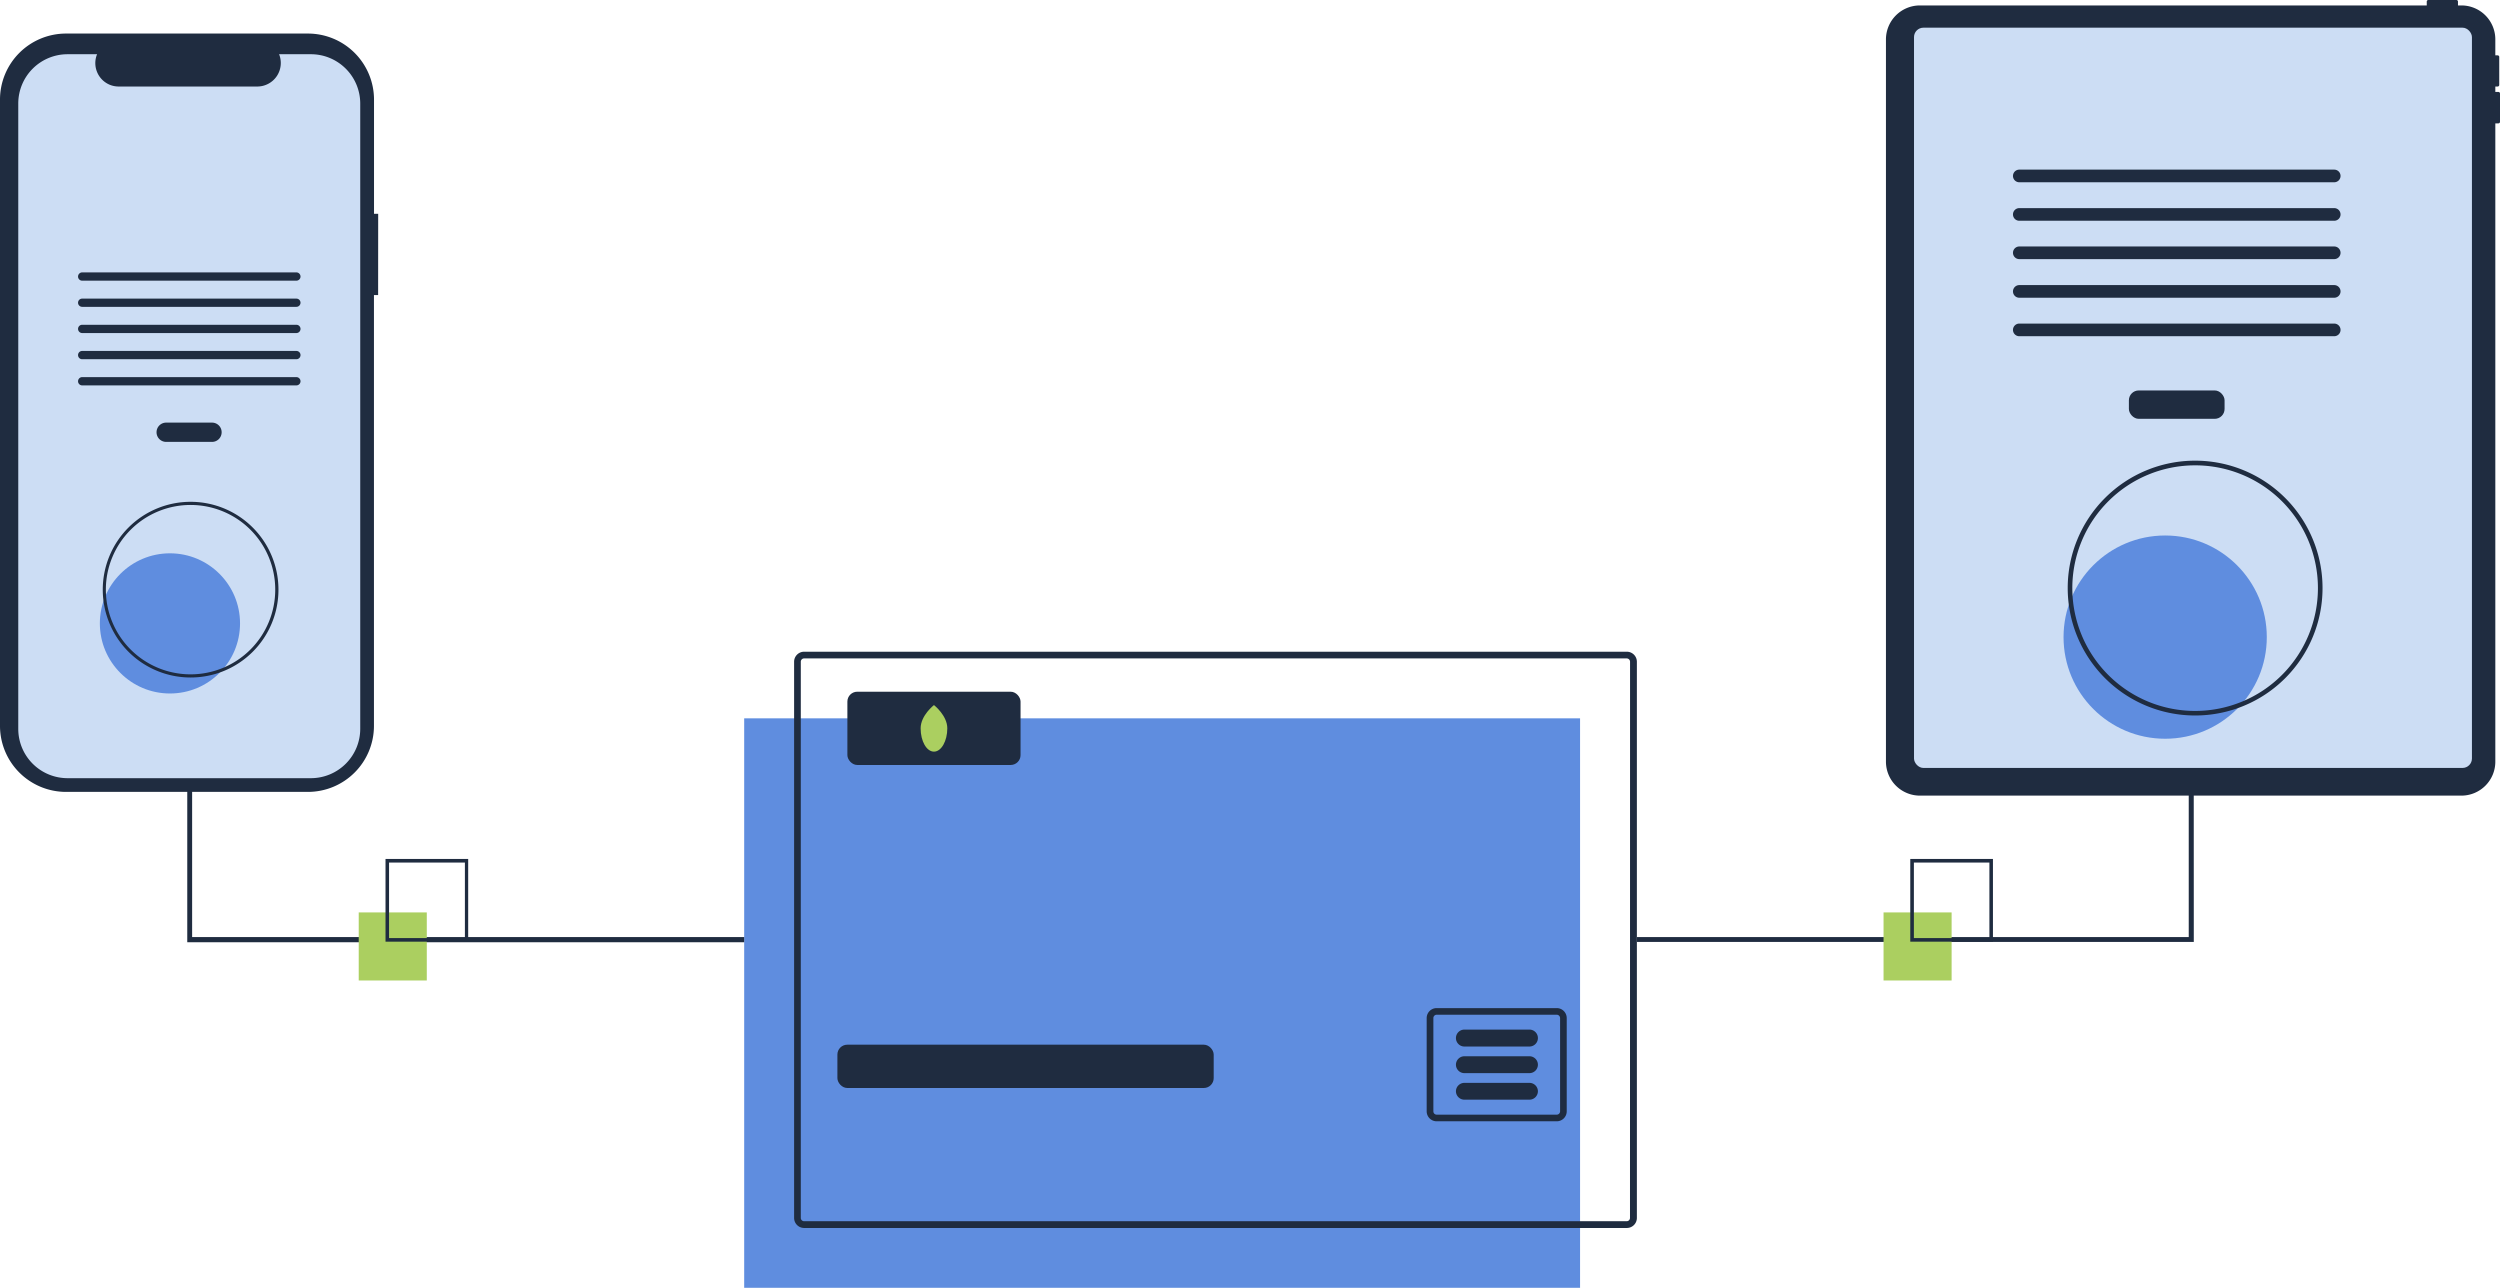 <svg xmlns="http://www.w3.org/2000/svg" viewBox="0 0 395.57 203.77">
  <g id="Camada_2" data-name="Camada 2">
    <g id="Camada_1-2" data-name="Camada 1">
      <rect id="Retângulo_944" data-name="Retângulo 944" x="117.75" y="113.66" width="132.26" height="90.11" style="fill: #5f8ddf"/>
      <path id="Caminho_696" data-name="Caminho 696" d="M257.39,103.12H127.23a1.59,1.59,0,0,0-1.58,1.59v88a1.59,1.59,0,0,0,1.58,1.59H257.39A1.59,1.59,0,0,0,259,192.7h0v-88A1.59,1.59,0,0,0,257.39,103.12Zm.52,89.58a.52.52,0,0,1-.52.53H127.23a.52.52,0,0,1-.52-.52h0v-88a.52.52,0,0,1,.52-.53H257.39a.53.53,0,0,1,.53.53Z" style="fill: #1f2c40"/>
      <rect id="Retângulo_945" data-name="Retângulo 945" x="132.5" y="165.3" width="59.54" height="6.85" rx="1.56" style="fill: #1f2c40"/>
      <path id="Caminho_697" data-name="Caminho 697" d="M246.32,159.51h-19a1.58,1.58,0,0,0-1.58,1.58h0v14.75a1.58,1.58,0,0,0,1.58,1.58h19a1.58,1.58,0,0,0,1.58-1.58h0V161.09A1.58,1.58,0,0,0,246.32,159.51Zm.53,16.33a.53.53,0,0,1-.53.53h-19a.52.52,0,0,1-.52-.53V161.09a.52.52,0,0,1,.52-.53h19a.53.53,0,0,1,.53.53h0Z" style="fill: #1f2c40"/>
      <path id="Retângulo_946" data-name="Retângulo 946" d="M231.71,162.91H242a1.34,1.34,0,0,1,1.34,1.34h0a1.34,1.34,0,0,1-1.34,1.34H231.71a1.34,1.34,0,0,1-1.34-1.34h0A1.34,1.34,0,0,1,231.71,162.91Z" style="fill: #1f2c40"/>
      <path id="Retângulo_947" data-name="Retângulo 947" d="M231.71,167.13H242a1.34,1.34,0,0,1,1.34,1.34h0A1.34,1.34,0,0,1,242,169.8H231.71a1.34,1.34,0,0,1-1.34-1.33h0A1.34,1.34,0,0,1,231.71,167.13Z" style="fill: #1f2c40"/>
      <path id="Retângulo_948" data-name="Retângulo 948" d="M231.71,171.34H242a1.34,1.34,0,0,1,1.34,1.34h0A1.34,1.34,0,0,1,242,174H231.71a1.34,1.34,0,0,1-1.34-1.34h0A1.34,1.34,0,0,1,231.71,171.34Z" style="fill: #1f2c40"/>
      <rect id="Retângulo_949" data-name="Retângulo 949" x="134.08" y="109.45" width="27.4" height="11.59" rx="1.56" style="fill: #1f2c40"/>
      <path id="Caminho_698" data-name="Caminho 698" d="M149.89,115.24c0,2-.94,3.69-2.11,3.69s-2.11-1.65-2.11-3.69,2.11-3.68,2.11-3.68S149.89,113.21,149.89,115.24Z" style="fill: #abcf60"/>
      <path id="Caminho_699" data-name="Caminho 699" d="M347.09,62.27h-.77v86H259v.77h88.12Z" style="fill: #1f2c40"/>
      <path id="Caminho_700" data-name="Caminho 700" d="M117.75,149.09H29.63V62.27h.77v86h87.35Z" style="fill: #1f2c40"/>
      <path id="Caminho_701" data-name="Caminho 701" d="M395.33,14.55h-.5v-.86h.37a.25.25,0,0,0,.25-.25V9a.25.25,0,0,0-.25-.24h-.37V6.23A5.37,5.37,0,0,0,389.46.86h-.54V.25a.25.25,0,0,0-.25-.25h-4.44a.25.25,0,0,0-.25.25h0V.86h-80.2a5.38,5.38,0,0,0-5.37,5.37h0V120.52a5.38,5.38,0,0,0,5.37,5.37h85.68a5.37,5.37,0,0,0,5.37-5.37v-101h.49a.25.25,0,0,0,.25-.24V14.8A.25.25,0,0,0,395.33,14.55Z" style="fill: #1f2c40"/>
      <rect id="Retângulo_950" data-name="Retângulo 950" x="302.85" y="4.38" width="88.28" height="117.13" rx="1.49" style="fill: #ccddf4"/>
      <rect id="Retângulo_951" data-name="Retângulo 951" x="336.85" y="61.78" width="15.14" height="4.49" rx="1.56" style="fill: #1f2c40"/>
      <path id="Retângulo_952" data-name="Retângulo 952" d="M319.51,26.84h49.83a1,1,0,0,1,1,1h0a1,1,0,0,1-1,1H319.51a1,1,0,0,1-1-1h0A1,1,0,0,1,319.51,26.84Z" style="fill: #1f2c40"/>
      <path id="Retângulo_953" data-name="Retângulo 953" d="M319.51,32.93h49.83a1,1,0,0,1,1,1h0a1,1,0,0,1-1,1H319.51a1,1,0,0,1-1-1h0A1,1,0,0,1,319.51,32.93Z" style="fill: #1f2c40"/>
      <path id="Retângulo_954" data-name="Retângulo 954" d="M319.51,39h49.83a1,1,0,0,1,1,1h0a1,1,0,0,1-1,1H319.51a1,1,0,0,1-1-1h0A1,1,0,0,1,319.51,39Z" style="fill: #1f2c40"/>
      <path id="Retângulo_955" data-name="Retângulo 955" d="M319.51,45.11h49.83a1,1,0,0,1,1,1h0a1,1,0,0,1-1,1H319.51a1,1,0,0,1-1-1h0A1,1,0,0,1,319.51,45.11Z" style="fill: #1f2c40"/>
      <path id="Retângulo_956" data-name="Retângulo 956" d="M319.51,51.2h49.83a1,1,0,0,1,1,1h0a1,1,0,0,1-1,1H319.51a1,1,0,0,1-1-1h0A1,1,0,0,1,319.51,51.2Z" style="fill: #1f2c40"/>
      <circle id="Elipse_295" data-name="Elipse 295" cx="342.59" cy="100.81" r="16.08" style="fill: #5f8ddf"/>
      <path id="Caminho_702" data-name="Caminho 702" d="M347.33,113.21a20.16,20.16,0,1,1,20.16-20.16,20.16,20.16,0,0,1-20.16,20.16Zm0-39.58a19.43,19.43,0,1,0,19.43,19.42,19.42,19.42,0,0,0-19.43-19.42Z" style="fill: #1f2c40"/>
      <path id="Caminho_703" data-name="Caminho 703" d="M59.84,33.83h-.66V15.77A10.46,10.46,0,0,0,48.72,5.31H10.46A10.45,10.45,0,0,0,0,15.76H0v99.08a10.45,10.45,0,0,0,10.45,10.46H48.72a10.45,10.45,0,0,0,10.45-10.46h0V46.69h.66Z" style="fill: #1f2c40"/>
      <path id="Caminho_704" data-name="Caminho 704" d="M57,16.38v98.94a7.81,7.81,0,0,1-7.81,7.81H10.69a7.8,7.8,0,0,1-7.8-7.8V16.38a7.8,7.8,0,0,1,7.8-7.8h4.67a3.71,3.71,0,0,0,2,4.83,3.77,3.77,0,0,0,1.41.28H40.72a3.72,3.72,0,0,0,3.44-5.11h5A7.81,7.81,0,0,1,57,16.38Z" style="fill: #ccddf4"/>
      <path id="Retângulo_957" data-name="Retângulo 957" d="M26.3,66.87h7.24a1.52,1.52,0,0,1,1.53,1.52h0a1.52,1.52,0,0,1-1.53,1.53H26.3a1.52,1.52,0,0,1-1.53-1.53h0A1.52,1.52,0,0,1,26.3,66.87Z" style="fill: #1f2c40"/>
      <path id="Retângulo_958" data-name="Retângulo 958" d="M13,43.1h33.9a.66.66,0,0,1,.65.66h0a.65.65,0,0,1-.65.65H13a.65.65,0,0,1-.65-.65h0A.66.66,0,0,1,13,43.1Z" style="fill: #1f2c40"/>
      <path id="Retângulo_959" data-name="Retângulo 959" d="M13,47.25h33.9a.65.65,0,0,1,.65.65h0a.65.65,0,0,1-.65.65H13a.65.65,0,0,1-.65-.65h0A.65.65,0,0,1,13,47.25Z" style="fill: #1f2c40"/>
      <path id="Retângulo_960" data-name="Retângulo 960" d="M13,51.39h33.9a.65.65,0,0,1,.65.65h0a.66.66,0,0,1-.65.66H13a.66.66,0,0,1-.65-.66h0A.65.65,0,0,1,13,51.39Z" style="fill: #1f2c40"/>
      <path id="Retângulo_961" data-name="Retângulo 961" d="M13,55.53h33.9a.65.65,0,0,1,.65.65h0a.65.65,0,0,1-.65.66H13a.65.65,0,0,1-.65-.66h0A.65.65,0,0,1,13,55.53Z" style="fill: #1f2c40"/>
      <path id="Retângulo_962" data-name="Retângulo 962" d="M13,59.67h33.9a.66.66,0,0,1,.65.66h0a.65.65,0,0,1-.65.65H13a.65.65,0,0,1-.65-.65h0A.66.66,0,0,1,13,59.67Z" style="fill: #1f2c40"/>
      <circle id="Elipse_296" data-name="Elipse 296" cx="26.89" cy="98.64" r="11.09" style="fill: #5f8ddf"/>
      <path id="Caminho_705" data-name="Caminho 705" d="M30.16,107.2a13.9,13.9,0,1,1,13.9-13.9,13.9,13.9,0,0,1-13.9,13.9Zm0-27.3A13.4,13.4,0,1,0,43.55,93.3h0A13.39,13.39,0,0,0,30.16,79.9Z" style="fill: #1f2c40"/>
      <rect id="Retângulo_963" data-name="Retângulo 963" x="56.76" y="144.37" width="10.77" height="10.77" style="fill: #abcf60"/>
      <path id="Caminho_706" data-name="Caminho 706" d="M74.08,149H61V135.91H74.08Zm-12.52-.57h12V136.48h-12Z" style="fill: #1f2c40"/>
      <rect id="Retângulo_964" data-name="Retângulo 964" x="298.03" y="144.37" width="10.77" height="10.77" style="fill: #abcf60"/>
      <path id="Caminho_707" data-name="Caminho 707" d="M315.34,149H302.26V135.91h13.08Zm-12.51-.57h11.95V136.48H302.83Z" style="fill: #1f2c40"/>
    </g>
  </g>
</svg>
